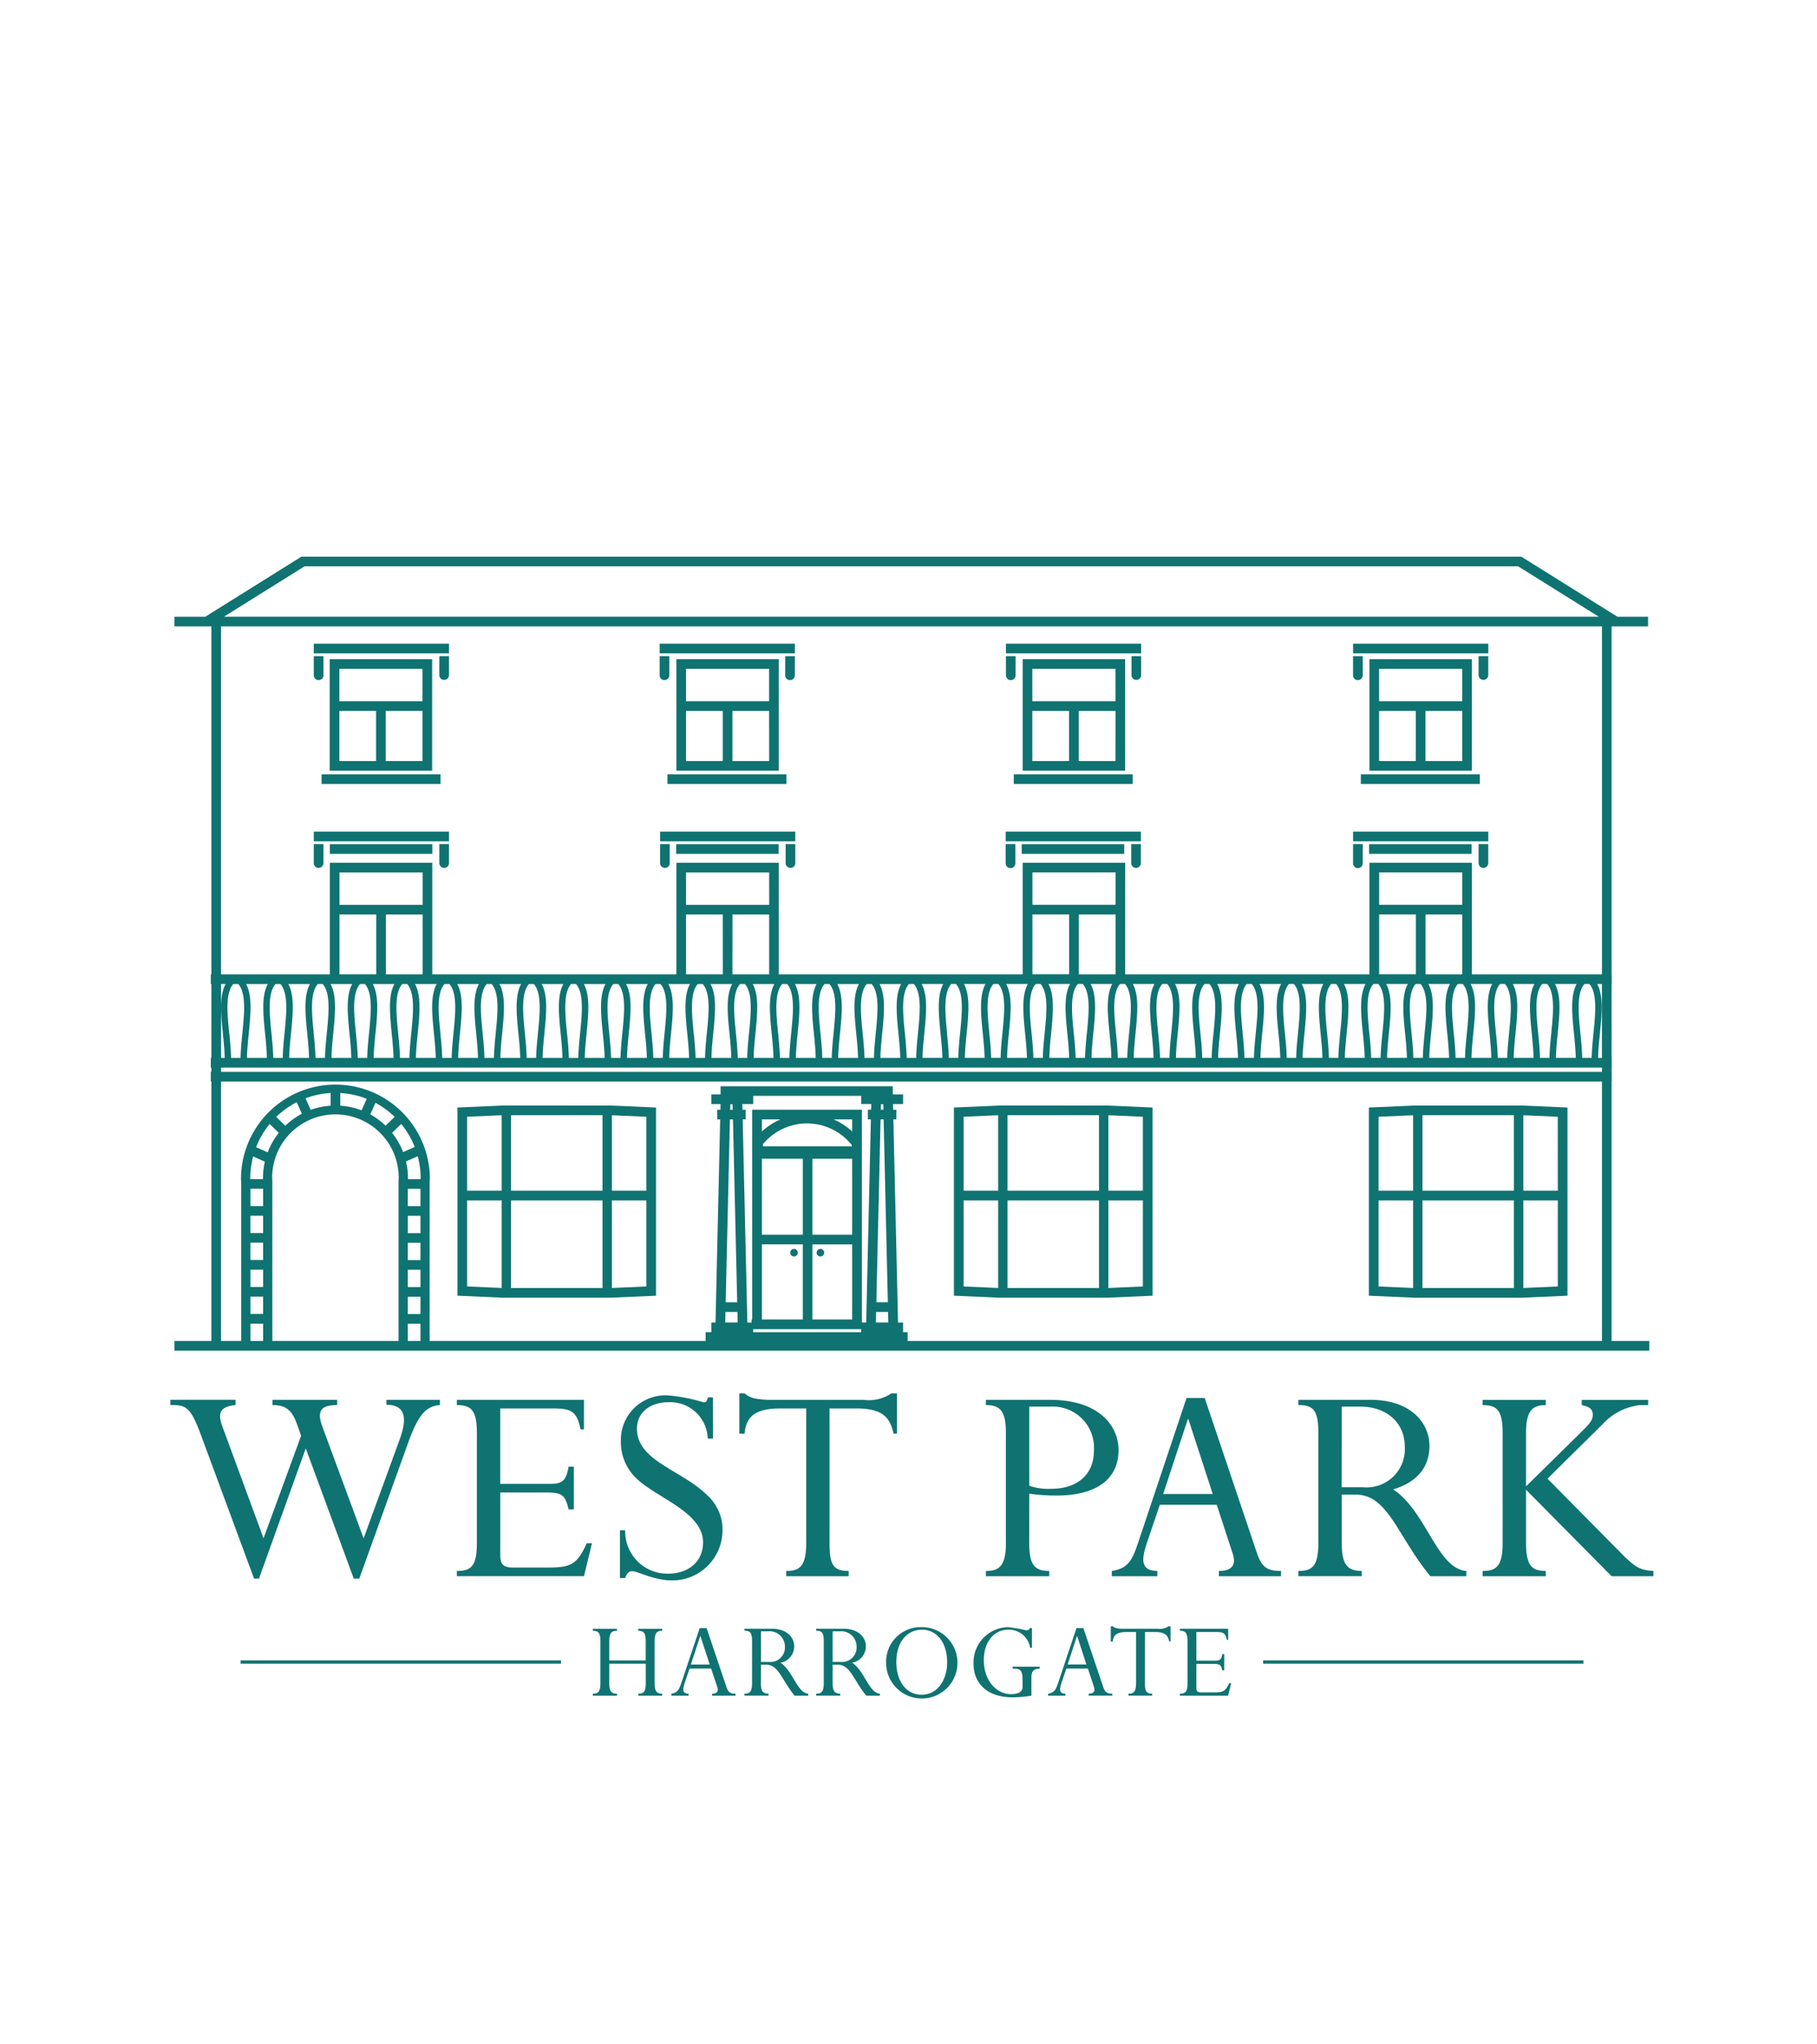 <svg xmlns="http://www.w3.org/2000/svg" width="160" height="180" viewBox="0 0 160 180"><g id="Group_1273" data-name="Group 1273" transform="translate(1656 996)"><rect id="Rectangle_111" data-name="Rectangle 111" width="160" height="180" transform="translate(-1656 -996)" fill="#fff"></rect><g id="Group_1241" data-name="Group 1241" transform="translate(-117.407 -726.912)"><path id="Path_21323" data-name="Path 21323" d="M89.243,553.98v-.772h-.4v-.851H88.4l-.412-17.884h.263v-.852h-.282l-.012-.5h.887v-.851h-.906v-.716H72.772v.716h-.816v.851h.813l-.012.5h-.281v.852h.261l-.411,17.884h-.37v.851h-.5v.772h-24.3v-14c0-.117.017-.23.017-.347a8.317,8.317,0,0,0-16.633,0c0,.117.013.23.018.347v14H28.785V531.134h121.6V553.98Zm-9.231-1.89h-3.6v-6.617h3.6Zm0-7.468h-3.6v-6.688h3.6Zm-3.6-9.088v-1.061h1.629a5.887,5.887,0,0,0-1.629,1.061m7.916,1.189v.12H76.5v-.189a5.039,5.039,0,0,1,7.821.07m.037-1.189a5.852,5.852,0,0,0-1.627-1.061h1.627Zm-3.5,2.4h3.5v6.688h-3.5Zm3.5,14.156h-3.5v-6.617h3.5Zm-8.716.851h9.508v.267H75.645ZM86.88,533.62l.01-.478H87.1l.012.478Zm-.391,16.951.372-16.1h.268l.372,16.1Zm1.052,1.782H86.446l.022-.931h1.051ZM74.718,534.473h.261v-.852H74.7l-.012-.5h.959V532.4h9.507v.716h.885l-.012.5h-.281v.852h.261l-.412,17.884h-.381V533.62H75.557V552.09H75.5v.267H75.13Zm-.443,17.881H73.181l.022-.931h1.051Zm-.412-17.881.372,16.1H73.223l.37-16.1Zm-.032-1.33.011.478h-.227l.011-.478Zm-27.475,6.591H45.239l.007-.105a6.292,6.292,0,0,0-.176-1.458l1.034-.458a7.437,7.437,0,0,1,.257,1.916c0,.036,0,.071-.005.105m-.012,2.375H45.227v-1.524h1.116Zm0,2.375H45.227v-1.524h1.116Zm0,2.373H45.227v-1.523h1.116Zm0,2.376H45.227v-1.524h1.116Zm0,2.373H45.227v-1.524h1.116Zm0,2.375H45.227v-1.523h1.116Zm-2.5-18.329.808-.78a7.573,7.573,0,0,1,1.185,2.025l-1.021.456a6.431,6.431,0,0,0-.972-1.7m-1.918-1.62.456-1.021a7.552,7.552,0,0,1,1.69,1.237l-.8.775a6.477,6.477,0,0,0-1.342-.992m-2.645-.767v-1.116a7.5,7.5,0,0,1,2.327.508l-.454,1.02a6.346,6.346,0,0,0-1.873-.412m-3.06-.65a7.4,7.4,0,0,1,2.209-.466v1.116a6.326,6.326,0,0,0-1.755.369Zm8.191,7.274V553.98H33.3V539.847l-.016-.247a5.572,5.572,0,0,1,11.144.005Zm-10.775-5.637a7.59,7.59,0,0,1,1.807-1.295l.453,1.019a6.381,6.381,0,0,0-1.457,1.051Zm-.747,3.122-1.021-.454a7.491,7.491,0,0,1,1.19-2.044l.806.78a6.358,6.358,0,0,0-.976,1.718m-.419,2.251.007.109H31.361c0-.034,0-.07,0-.105a7.451,7.451,0,0,1,.251-1.894l1.032.46a6.278,6.278,0,0,0-.168,1.43M32.49,551.6H31.375v-1.524H32.49Zm0-2.373H31.375v-1.524H32.49Zm0-2.376H31.373v-1.523h1.115Zm-1.114-6.272h1.114v1.524H31.375Zm1.114,3.9H31.373v-1.524h1.115Zm-1.114,9.5v-1.523H32.49v1.523Zm-2.59-24.07h121.6v.373H28.785Zm0-7.359h.4c-.567,1.039-.407,2.669-.236,4.382.071.713.143,1.446.158,2.125h-.317Zm0-31.488h121.6V521.7H138.931v-9.819h-9.023V521.7H108.4v-9.819H99.377V521.7H77.9v-9.819H68.878V521.7H47.385v-9.819H38.363V521.7H28.785Zm7.356-5.289H143l7.1,4.438H29.041Zm112.341,41.1c-.171-1.731-.347-3.519.361-4.325h.431c.711.806.535,2.594.363,4.325-.072.729-.146,1.478-.16,2.182h-.834c-.014-.7-.087-1.453-.16-2.182m-2.155,2.182c.014-.679.085-1.412.156-2.125.169-1.713.332-3.343-.235-4.382h1.906c-.567,1.039-.406,2.669-.235,4.382.071.713.142,1.446.156,2.125Zm-1.562-2.182c-.172-1.731-.348-3.519.361-4.325h.431c.709.806.533,2.594.363,4.325-.074.729-.147,1.478-.16,2.182h-.835c-.013-.7-.087-1.453-.159-2.182m-2.155,2.182c.013-.679.085-1.412.156-2.125.169-1.713.331-3.343-.236-4.382h1.906c-.567,1.039-.406,2.669-.235,4.382.071.713.143,1.446.156,2.125Zm-1.563-2.182c-.172-1.731-.347-3.519.361-4.325h.431c.709.806.533,2.594.362,4.325-.072.729-.147,1.478-.16,2.182h-.834c-.014-.7-.087-1.453-.16-2.182m-2.155,2.182c.013-.679.085-1.412.155-2.125.171-1.713.332-3.343-.234-4.382h1.906c-.567,1.039-.406,2.669-.236,4.382.071.713.143,1.446.156,2.125Zm-1.563-2.182c-.171-1.731-.347-3.519.361-4.325h.431c.711.806.535,2.594.363,4.325-.072.729-.147,1.478-.16,2.182h-.834c-.014-.7-.087-1.453-.16-2.182m-2.155,2.182c.014-.679.085-1.412.156-2.125.169-1.713.331-3.343-.235-4.382H137c-.567,1.039-.406,2.669-.236,4.382.071.713.143,1.446.156,2.125Zm-1.562-2.182c-.172-1.731-.348-3.519.361-4.325h.43c.709.806.533,2.594.363,4.325-.072.729-.146,1.478-.16,2.182h-.834c-.014-.7-.087-1.453-.159-2.182m-2.157,2.182c.014-.679.087-1.412.156-2.125.171-1.713.332-3.343-.235-4.382h1.906c-.567,1.039-.406,2.669-.235,4.382.071.713.142,1.446.156,2.125Zm-1.562-2.182c-.172-1.731-.348-3.519.361-4.325h.431c.709.806.533,2.594.363,4.325-.074.729-.147,1.478-.16,2.182h-.834c-.014-.7-.088-1.453-.16-2.182m4.1-5.178h-3.235v-5.269h3.235Zm4.086-6.119h-7.321v-2.85h7.321Zm-3.235.852h3.235V521.7h-3.235Zm-7.107,12.626c.013-.679.085-1.412.155-2.125.171-1.713.332-3.343-.235-4.382h1.906c-.567,1.039-.406,2.669-.235,4.382.071.713.143,1.446.156,2.125Zm-1.563-2.182c-.172-1.731-.347-3.519.361-4.325h.431c.709.806.533,2.594.363,4.325-.074.729-.147,1.478-.16,2.182h-.834c-.014-.7-.088-1.453-.16-2.182m-2.155,2.182c.013-.679.085-1.412.156-2.125.169-1.713.331-3.343-.235-4.382h1.9c-.566,1.039-.4,2.669-.235,4.382.071.713.143,1.446.156,2.125Zm-1.563-2.182c-.171-1.731-.347-3.519.361-4.325h.431c.709.806.533,2.594.363,4.325-.072.729-.147,1.478-.16,2.182h-.834c-.014-.7-.087-1.453-.16-2.182m-2.155,2.182c.013-.679.085-1.412.156-2.125.169-1.713.331-3.343-.235-4.382h1.906c-.567,1.039-.406,2.669-.236,4.382.072.713.143,1.446.158,2.125Zm-1.563-2.182c-.171-1.731-.347-3.519.361-4.325h.431c.711.806.535,2.594.362,4.325-.072.729-.146,1.478-.16,2.182H118.9c-.014-.7-.087-1.453-.16-2.182m-2.155,2.182c.014-.679.085-1.412.156-2.125.169-1.713.332-3.343-.235-4.382h1.906c-.567,1.039-.406,2.669-.235,4.382.071.713.142,1.446.156,2.125Zm-1.562-2.182c-.172-1.731-.347-3.519.361-4.325h.431c.709.806.533,2.594.363,4.325-.074.729-.147,1.478-.16,2.182h-.834c-.014-.7-.088-1.453-.16-2.182m-2.155,2.182c.013-.679.085-1.412.156-2.125.169-1.713.331-3.343-.236-4.382h1.906c-.566,1.039-.406,2.669-.235,4.382.071.713.143,1.446.156,2.125Zm-1.563-2.182c-.172-1.731-.347-3.519.361-4.325h.431c.709.806.533,2.594.363,4.325-.072.729-.147,1.478-.16,2.182h-.834c-.014-.7-.087-1.453-.16-2.182m-2.155,2.182c.013-.679.085-1.412.156-2.125.169-1.713.331-3.343-.235-4.382h1.906c-.567,1.039-.406,2.669-.236,4.382.072.713.143,1.446.156,2.125Zm-1.563-2.182c-.171-1.731-.347-3.519.361-4.325h.431c.711.806.535,2.594.363,4.325-.072.729-.146,1.478-.16,2.182h-.834c-.014-.7-.087-1.453-.16-2.182m-2.155,2.182c.014-.679.085-1.412.156-2.125.169-1.713.331-3.343-.235-4.382h1.906c-.567,1.039-.406,2.669-.236,4.382.071.713.143,1.446.158,2.125Zm-1.562-2.182c-.172-1.731-.347-3.519.361-4.325h.431c.709.806.533,2.594.363,4.325-.074.729-.147,1.478-.16,2.182h-.834c-.016-.7-.088-1.453-.16-2.182m-2.155,2.182c.013-.679.085-1.412.156-2.125.169-1.713.331-3.343-.236-4.382h1.906c-.566,1.039-.406,2.669-.235,4.382.071.713.143,1.446.156,2.125Zm-1.563-2.182c-.172-1.731-.347-3.519.361-4.325h.431c.709.806.533,2.594.362,4.325-.072.729-.147,1.478-.16,2.182h-.834c-.014-.7-.087-1.453-.16-2.182m3.312-5.178h-3.235v-5.269h3.235Zm4.087-6.119h-7.321v-2.85h7.321Zm-3.235.852h3.235V521.7h-3.235Zm-6.32,12.626c.013-.679.085-1.412.155-2.125.171-1.713.332-3.343-.235-4.382h1.907c-.567,1.039-.407,2.669-.236,4.382.071.713.143,1.446.156,2.125Zm-1.563-2.182c-.172-1.731-.347-3.519.361-4.325h.431c.709.806.535,2.594.363,4.325-.074.729-.147,1.478-.16,2.182h-.834c-.014-.7-.087-1.453-.16-2.182m-2.155,2.182c.013-.679.085-1.412.156-2.125.169-1.713.331-3.343-.235-4.382H96.1c-.567,1.039-.406,2.669-.236,4.382.071.713.143,1.446.156,2.125Zm-1.563-2.182c-.171-1.731-.345-3.519.363-4.325H93.5c.711.806.535,2.594.363,4.325-.072.729-.146,1.478-.159,2.182h-.834c-.016-.7-.088-1.453-.162-2.182m-2.155,2.182c.014-.679.087-1.412.156-2.125.171-1.713.331-3.343-.235-4.382h1.906c-.566,1.039-.406,2.669-.236,4.382.072.713.143,1.446.158,2.125ZM89,526.876c-.172-1.731-.348-3.519.361-4.325h.431c.709.806.533,2.594.363,4.325-.074.729-.147,1.478-.16,2.182h-.834c-.014-.7-.088-1.453-.16-2.182m-2.155,2.182c.013-.679.084-1.412.155-2.125.171-1.713.332-3.343-.235-4.382h1.906c-.567,1.039-.406,2.669-.235,4.382.071.713.143,1.446.156,2.125Zm-1.563-2.182c-.172-1.731-.347-3.519.361-4.325h.431c.709.806.533,2.594.363,4.325-.074.729-.147,1.478-.16,2.182h-.834c-.014-.7-.088-1.453-.16-2.182m-2.155,2.182c.013-.679.085-1.412.156-2.125.169-1.713.331-3.343-.236-4.382h1.906c-.566,1.039-.406,2.669-.235,4.382.071.713.143,1.446.156,2.125Zm-1.563-2.182c-.172-1.731-.347-3.519.361-4.325h.431c.711.806.535,2.594.363,4.325-.072.729-.146,1.478-.16,2.182h-.834c-.014-.7-.087-1.453-.16-2.182M79.4,529.057c.014-.679.085-1.412.156-2.125.169-1.713.331-3.343-.235-4.382h1.906c-.567,1.039-.406,2.669-.236,4.382.072.713.143,1.446.158,2.125Zm-1.562-2.182c-.172-1.731-.348-3.519.361-4.325h.431c.709.806.533,2.594.361,4.325-.072.729-.146,1.478-.159,2.182H78c-.016-.7-.088-1.453-.16-2.182m-2.157,2.182c.014-.679.085-1.412.156-2.125.169-1.713.331-3.343-.235-4.382h1.906c-.567,1.039-.406,2.669-.236,4.382.072.713.144,1.446.158,2.125Zm-1.562-2.182c-.172-1.731-.347-3.519.361-4.325h.431c.709.806.533,2.594.363,4.325-.074.729-.147,1.478-.16,2.182h-.834c-.014-.7-.088-1.453-.16-2.182m-2.155,2.182c.013-.679.085-1.412.156-2.125.169-1.713.331-3.343-.236-4.382h1.906c-.566,1.039-.406,2.669-.235,4.382.071.713.143,1.446.156,2.125Zm-1.563-2.182c-.172-1.731-.347-3.519.361-4.325H71.2c.711.806.535,2.594.363,4.325-.072.729-.146,1.478-.16,2.182h-.834c-.014-.7-.087-1.453-.16-2.182m2.559-5.178H69.729v-5.269h3.235Zm4.086-6.119H69.729v-2.85H77.05Zm-3.235.852H77.05V521.7H73.815ZM68.25,529.057c.014-.679.085-1.412.156-2.125.169-1.713.331-3.343-.236-4.382h1.907c-.567,1.039-.407,2.669-.236,4.382.072.713.143,1.446.158,2.125Zm-1.562-2.182c-.173-1.731-.348-3.519.361-4.325h.431c.709.806.533,2.594.361,4.325-.072.729-.146,1.478-.159,2.182h-.835c-.014-.7-.087-1.453-.159-2.182m-2.157,2.182c.014-.679.085-1.412.156-2.125.169-1.713.331-3.343-.235-4.382h1.906c-.567,1.039-.406,2.669-.236,4.382.072.713.143,1.446.158,2.125Zm-1.562-2.182c-.172-1.731-.347-3.519.361-4.325h.429c.711.806.535,2.594.363,4.325-.072.729-.146,1.478-.159,2.182h-.834c-.016-.7-.088-1.453-.16-2.182m-2.157,2.182c.014-.679.087-1.412.156-2.125.171-1.713.331-3.343-.235-4.382h1.906c-.566,1.039-.406,2.669-.236,4.382.072.713.144,1.446.158,2.125Zm-1.562-2.182c-.172-1.731-.347-3.519.361-4.325h.431c.709.806.533,2.594.363,4.325-.074.729-.147,1.478-.16,2.182h-.834c-.014-.7-.087-1.453-.16-2.182M57.1,529.057c.013-.679.085-1.412.156-2.125.169-1.713.331-3.343-.236-4.382h1.907c-.567,1.039-.407,2.669-.236,4.382.071.713.143,1.446.156,2.125Zm-1.562-2.182c-.173-1.731-.348-3.519.361-4.325h.429c.709.806.533,2.594.363,4.325-.072.729-.146,1.478-.16,2.182h-.834c-.014-.7-.087-1.453-.159-2.182m-2.157,2.182c.013-.679.085-1.412.156-2.125.169-1.713.331-3.343-.236-4.382h1.907c-.567,1.039-.406,2.669-.236,4.382.072.713.143,1.446.158,2.125Zm-1.563-2.182c-.172-1.731-.347-3.519.361-4.325h.431c.711.806.535,2.594.363,4.325-.072.729-.146,1.478-.159,2.182h-.835c-.014-.7-.087-1.453-.16-2.182m-2.155,2.182c.014-.679.087-1.412.156-2.125.171-1.713.331-3.343-.235-4.382h1.906c-.566,1.039-.406,2.669-.236,4.382.072.713.143,1.446.158,2.125ZM48.1,526.876c-.172-1.731-.348-3.519.361-4.325h.431c.709.806.533,2.594.361,4.325-.072.729-.146,1.478-.159,2.182h-.834c-.016-.7-.088-1.453-.16-2.182m-2.157,2.182c.014-.679.087-1.412.158-2.125.169-1.713.33-3.343-.236-4.382h1.906c-.567,1.039-.406,2.669-.236,4.382.072.713.144,1.446.158,2.125Zm-1.562-2.182c-.172-1.731-.347-3.519.361-4.325h.431c.709.806.533,2.594.362,4.325-.072.729-.147,1.478-.16,2.182H44.54c-.014-.7-.087-1.453-.16-2.182m-2.157,2.182c.014-.679.087-1.412.158-2.125.169-1.713.331-3.343-.236-4.382h1.907c-.567,1.039-.406,2.669-.236,4.382.071.713.143,1.446.158,2.125Zm-1.562-2.182c-.172-1.731-.347-3.519.361-4.325h.431c.709.806.535,2.594.363,4.325-.072.729-.146,1.478-.16,2.182h-.834c-.014-.7-.087-1.453-.16-2.182m1.788-5.178H39.214v-5.269h3.235Zm4.086-6.119H39.214v-2.85h7.321Zm-3.235.852h3.235V521.7H43.3Zm-4.794,12.626c.014-.679.085-1.412.156-2.125.169-1.713.331-3.343-.236-4.382h1.907c-.567,1.039-.406,2.669-.236,4.382.072.713.143,1.446.158,2.125Zm-1.562-2.182c-.173-1.731-.348-3.519.361-4.325h.431c.709.806.533,2.594.361,4.325-.072.729-.146,1.478-.159,2.182H37.1c-.014-.7-.087-1.453-.159-2.182m-2.157,2.182c.014-.679.087-1.412.158-2.125.169-1.713.33-3.343-.236-4.382h1.906c-.567,1.039-.406,2.669-.236,4.382.072.713.143,1.446.158,2.125Zm-1.562-2.182c-.172-1.731-.347-3.519.361-4.325h.431c.709.806.533,2.594.361,4.325-.071.729-.146,1.478-.159,2.182h-.834c-.014-.7-.087-1.453-.16-2.182m-2.157,2.182c.014-.679.087-1.412.158-2.125.169-1.713.331-3.343-.236-4.382H32.9c-.567,1.039-.406,2.669-.236,4.382.071.713.143,1.446.156,2.125Zm-1.562-2.182c-.172-1.731-.347-3.519.361-4.325H30.3c.709.806.535,2.594.363,4.325-.072.729-.146,1.478-.16,2.182h-.834c-.014-.7-.087-1.453-.16-2.182m120.874,2.182h-.338c.013-.679.085-1.412.156-2.125.169-1.713.331-3.343-.235-4.382h.416Zm.851,24.922V531.134h.009v-.851h-.009v-.373h.009v-.852h-.009v-6.507h.009V521.7h-.009V491.063h3.21v-.851h-2.7l-8.481-5.3-.005.011H35.884l-.007-.011-.016.011h-.008v.005L27.4,490.212H24.684v.851h3.249V521.7h-.049v.852h.049v6.507h-.049v.852h.049v.373h-.049v.851h.049V553.98H24.684v.851h129.87v-.851Z" transform="translate(-1547.913 -705)" fill="#0f7372"></path><path id="Path_21324" data-name="Path 21324" d="M105.649,496.345h3.235v4.417h-3.235Zm0-3.7h7.321v2.85h-7.321Zm7.321,8.118h-3.235v-4.417h3.235Zm-3.235.851h4.086v-9.822H104.8v9.822h4.937Z" transform="translate(-1522.804 -702.843)" fill="#0f7372"></path><path id="Path_21325" data-name="Path 21325" d="M82.4,496.345h3.235v4.417H82.4Zm0-3.7h7.321v2.85H82.4Zm7.321,8.118H86.49v-4.417h3.235Zm-3.235.851h4.086v-9.822H81.553v9.822H86.49Z" transform="translate(-1530.089 -702.843)" fill="#0f7372"></path><path id="Path_21326" data-name="Path 21326" d="M59.183,496.345h3.235v4.417H59.183Zm0-3.7H66.5v2.85H59.183Zm7.321,8.118H63.269v-4.417H66.5Zm-3.235.851h4.086v-9.822H58.332v9.822h4.937Z" transform="translate(-1537.367 -702.843)" fill="#0f7372"></path><path id="Path_21327" data-name="Path 21327" d="M35.94,496.345h3.235v4.417H35.94Zm0-3.7h7.321v2.85H35.94Zm7.321,8.118H40.026v-4.417h3.235Zm-3.235.851h4.086v-9.822H35.089v9.822h4.937Z" transform="translate(-1544.652 -702.843)" fill="#0f7372"></path><path id="Path_21328" data-name="Path 21328" d="M57.253,530.071h3.038v7.576l-3.038.133Zm0-7.5,3.038.133v6.515H57.253Zm-.824,6.647H48.375v-6.654h8.054Zm0,8.566H48.375v-7.715h8.054Zm-8.88-8.566H44.506v-6.515l3.043-.133Zm0,8.56-3.043-.133v-7.576h3.043Zm.127-16.064-4.022.176v16.571l4.022.175H57.12l4.023-.175V521.891l-4.023-.176Z" transform="translate(-1541.967 -693.465)" fill="#0f7372"></path><path id="Path_21329" data-name="Path 21329" d="M90.54,530.071h3.038v7.576l-3.038.133Zm0-7.5,3.038.133v6.515H90.54Zm-.824,6.647H81.662v-6.654h8.054Zm0,8.566H81.662v-7.715h8.054Zm-8.88-8.566H77.793v-6.515l3.043-.133Zm0,8.56-3.043-.133v-7.576h3.043Zm.127-16.064-4.022.176v16.571l4.022.175h9.445l4.022-.175V521.891l-4.022-.176Z" transform="translate(-1531.534 -693.465)" fill="#0f7372"></path><path id="Path_21330" data-name="Path 21330" d="M121.4,528.392v.827H118.36v-6.647l3.037.133Zm0,9.254-3.037.133v-7.708H121.4Zm-3.863-8.427H109.48v-6.654h8.054Zm0,8.566H109.48v-7.715h8.054Zm-8.88-8.566h-3.042v-6.515l3.042-.133Zm0,8.56-3.042-.133v-7.576h3.042Zm9.572-16.064h-9.445l-4.022.176v16.571l4.022.175h9.445l4.022-.175V521.891Z" transform="translate(-1522.816 -693.465)" fill="#0f7372"></path><path id="Path_21331" data-name="Path 21331" d="M68.068,531.991a.332.332,0,1,0-.331-.331.331.331,0,0,0,.331.331" transform="translate(-1534.419 -690.452)" fill="#0f7372"></path><path id="Path_21332" data-name="Path 21332" d="M66.3,531.991a.332.332,0,1,0-.331-.331.331.331,0,0,0,.331.331" transform="translate(-1534.974 -690.452)" fill="#0f7372"></path><rect id="Rectangle_668" data-name="Rectangle 668" width="9.025" height="0.851" transform="translate(-1509.55 -194.76)" fill="#0f7372"></rect><rect id="Rectangle_669" data-name="Rectangle 669" width="11.907" height="0.851" transform="translate(-1510.963 -195.863)" fill="#0f7372"></rect><path id="Path_21333" data-name="Path 21333" d="M34.022,505.336v.544a.426.426,0,0,0,.851,0v-1.689h-.851Z" transform="translate(-1544.986 -698.957)" fill="#0f7372"></path><path id="Path_21334" data-name="Path 21334" d="M42.44,505.336v.544a.426.426,0,0,0,.851,0v-1.689H42.44Z" transform="translate(-1542.348 -698.957)" fill="#0f7372"></path><rect id="Rectangle_670" data-name="Rectangle 670" width="9.025" height="0.851" transform="translate(-1479.053 -194.76)" fill="#0f7372"></rect><rect id="Rectangle_671" data-name="Rectangle 671" width="11.907" height="0.851" transform="translate(-1480.467 -195.863)" fill="#0f7372"></rect><path id="Path_21335" data-name="Path 21335" d="M57.241,505.336v.544a.426.426,0,0,0,.851,0v-1.689h-.851Z" transform="translate(-1537.709 -698.957)" fill="#0f7372"></path><path id="Path_21336" data-name="Path 21336" d="M65.659,505.336v.544a.426.426,0,0,0,.851,0v-1.689h-.851Z" transform="translate(-1535.071 -698.957)" fill="#0f7372"></path><rect id="Rectangle_672" data-name="Rectangle 672" width="9.025" height="0.851" transform="translate(-1448.624 -194.76)" fill="#0f7372"></rect><rect id="Rectangle_673" data-name="Rectangle 673" width="11.907" height="0.851" transform="translate(-1450.037 -195.863)" fill="#0f7372"></rect><path id="Path_21337" data-name="Path 21337" d="M80.836,506.306a.425.425,0,0,0,.426-.426v-1.689H80.41v1.689a.425.425,0,0,0,.426.426" transform="translate(-1530.447 -698.957)" fill="#0f7372"></path><path id="Path_21338" data-name="Path 21338" d="M88.827,505.336v.544a.426.426,0,0,0,.851,0v-1.689h-.851Z" transform="translate(-1527.809 -698.957)" fill="#0f7372"></path><rect id="Rectangle_674" data-name="Rectangle 674" width="9.025" height="0.851" transform="translate(-1418.035 -194.76)" fill="#0f7372"></rect><rect id="Rectangle_675" data-name="Rectangle 675" width="11.907" height="0.851" transform="translate(-1419.446 -195.863)" fill="#0f7372"></rect><path id="Path_21339" data-name="Path 21339" d="M104.126,506.306a.425.425,0,0,0,.426-.426v-1.689H103.7v1.689a.425.425,0,0,0,.426.426" transform="translate(-1523.148 -698.957)" fill="#0f7372"></path><path id="Path_21340" data-name="Path 21340" d="M112.117,505.336v.544a.426.426,0,0,0,.851,0v-1.689h-.851Z" transform="translate(-1520.51 -698.957)" fill="#0f7372"></path><rect id="Rectangle_676" data-name="Rectangle 676" width="10.475" height="0.851" transform="translate(-1418.76 -200.911)" fill="#0f7372"></rect><rect id="Rectangle_677" data-name="Rectangle 677" width="11.907" height="0.852" transform="translate(-1419.446 -212.415)" fill="#0f7372"></rect><path id="Path_21341" data-name="Path 21341" d="M104.126,493.7a.425.425,0,0,0,.426-.426V491.59H103.7v1.689a.425.425,0,0,0,.426.426" transform="translate(-1523.148 -702.907)" fill="#0f7372"></path><path id="Path_21342" data-name="Path 21342" d="M112.117,492.734v.544a.426.426,0,0,0,.851,0v-1.689h-.851Z" transform="translate(-1520.51 -702.907)" fill="#0f7372"></path><rect id="Rectangle_678" data-name="Rectangle 678" width="10.475" height="0.851" transform="translate(-1449.323 -200.911)" fill="#0f7372"></rect><rect id="Rectangle_679" data-name="Rectangle 679" width="11.907" height="0.852" transform="translate(-1450.012 -212.415)" fill="#0f7372"></rect><path id="Path_21343" data-name="Path 21343" d="M80.855,493.7a.425.425,0,0,0,.426-.426V491.59h-.851v1.689a.425.425,0,0,0,.426.426" transform="translate(-1530.441 -702.907)" fill="#0f7372"></path><path id="Path_21344" data-name="Path 21344" d="M88.846,492.734v.544a.426.426,0,0,0,.851,0v-1.689h-.851Z" transform="translate(-1527.803 -702.907)" fill="#0f7372"></path><rect id="Rectangle_680" data-name="Rectangle 680" width="10.475" height="0.851" transform="translate(-1479.819 -200.911)" fill="#0f7372"></rect><rect id="Rectangle_681" data-name="Rectangle 681" width="11.907" height="0.852" transform="translate(-1480.506 -212.415)" fill="#0f7372"></rect><path id="Path_21345" data-name="Path 21345" d="M57.637,493.7a.425.425,0,0,0,.426-.426V491.59h-.851v1.689a.425.425,0,0,0,.426.426" transform="translate(-1537.719 -702.907)" fill="#0f7372"></path><path id="Path_21346" data-name="Path 21346" d="M66.055,493.7a.425.425,0,0,0,.426-.426V491.59h-.851v1.689a.425.425,0,0,0,.426.426" transform="translate(-1535.08 -702.907)" fill="#0f7372"></path><rect id="Rectangle_682" data-name="Rectangle 682" width="10.475" height="0.851" transform="translate(-1510.275 -200.911)" fill="#0f7372"></rect><rect id="Rectangle_683" data-name="Rectangle 683" width="11.907" height="0.852" transform="translate(-1510.963 -212.415)" fill="#0f7372"></rect><path id="Path_21347" data-name="Path 21347" d="M34.449,493.7a.425.425,0,0,0,.426-.426V491.59h-.851v1.689a.425.425,0,0,0,.426.426" transform="translate(-1544.986 -702.907)" fill="#0f7372"></path><path id="Path_21348" data-name="Path 21348" d="M42.44,492.734v.544a.426.426,0,0,0,.851,0v-1.689H42.44Z" transform="translate(-1542.348 -702.907)" fill="#0f7372"></path><path id="Path_21349" data-name="Path 21349" d="M141.725,554.183c0,2.059-.569,2.465-1.761,2.465v.461h5.556v-.461c-1.193,0-1.735-.433-1.735-2.465v-4.689l7.534,7.615H155v-.461c-1.166-.081-1.572-.271-2.9-1.626l-6.423-6.5,4.824-4.77a5.3,5.3,0,0,1,3.28-1.706h.759v-.461H148.69v.461c.7.135.976.38.976.867,0,.433-.3.785-.813,1.3l-5.069,4.987v-4.689c0-1.924.515-2.465,1.735-2.465v-.461h-5.556v.461c1.273,0,1.761.46,1.761,2.465Zm-14.173-12.006h1.626c2.385,0,3.93,1.463,3.93,3.523a3.37,3.37,0,0,1-3.659,3.578h-1.9Zm0,7.75H128.8c2.845,0,3.658,3.658,6.559,7.182h3.171v-.461c-2.576-.19-3.551-5.312-6.45-7.182,2.276-.678,3.2-2.115,3.2-3.821,0-2.061-1.68-4.065-5.176-4.065h-6.367v.461c1.246,0,1.761.38,1.761,2.411v9.73c0,2.086-.57,2.465-1.761,2.465v.461h5.582v-.461c-1.274,0-1.761-.569-1.761-2.465Zm-11.355-.055h-4.365l2.17-6.584h.053Zm1.761,5.259c.352,1.056-.163,1.517-1.22,1.517v.461h5.474v-.461c-1.382,0-1.761-.433-2.222-1.87l-4.5-13.36h-1.6l-4.28,12.791c-.487,1.436-.841,2.222-2.3,2.439v.461h4.011v-.461c-1.626-.028-1.355-1.193-.841-2.711l1.056-3.115h5.015Zm-17.915-12.954h1.924a3.623,3.623,0,0,1,3.767,3.875c0,2.115-1.463,3.361-3.767,3.361a4.964,4.964,0,0,1-1.924-.271Zm0,7.669a17.969,17.969,0,0,0,2.385.162c3.523,0,5.474-1.436,5.474-4.01,0-2.141-1.735-4.417-6.017-4.417H96.222v.461c1.3,0,1.761.567,1.761,2.465v9.729c0,2.059-.678,2.413-1.761,2.413v.461H101.8v-.461c-1.3,0-1.761-.542-1.761-2.465Zm-17.588-7.508h2.359c2.465,0,2.98.922,3.28,2.222h.3v-3.549H87.9a3.56,3.56,0,0,1-2.467.569h-8.13a6.846,6.846,0,0,1-1.489-.135,2.049,2.049,0,0,1-.841-.433h-.461v3.549h.461c.135-1.626,1.084-2.222,3.171-2.222H80.4v11.844c0,2.14-.651,2.465-1.763,2.465v.461h5.5v-.461c-1.329,0-1.681-.515-1.681-2.385Zm-10.27-.976h-.435c-.108.381-.162.435-.406.435a14.7,14.7,0,0,0-3.035-.6,3.916,3.916,0,0,0-4.228,4.011,4.38,4.38,0,0,0,1.328,3.252c1.735,1.734,5.908,2.98,5.908,5.663,0,1.68-1.246,2.765-3.117,2.765a3.72,3.72,0,0,1-3.739-3.821H64v4.2h.461c.135-.406.326-.6.6-.6.515,0,1.9.813,3.55.813a4.418,4.418,0,0,0,4.417-4.417,4.047,4.047,0,0,0-1.355-3.09c-2.222-2.221-6.178-2.982-6.178-5.853,0-1.437,1.165-2.331,2.792-2.331a3.307,3.307,0,0,1,3.441,3.2h.461Zm-12.249,6.1h-.461c-.217,1.328-.624,1.518-1.681,1.518H53.459v-6.641h4.471c1.709,0,2.25.135,2.6,1.843h.3v-2.6H49.637v.461c1.329,0,1.763.541,1.763,2.465v9.7c0,2.059-.542,2.439-1.763,2.439v.461H60.83l.705-2.9h-.461c-.922,2.033-1.491,2.141-3.767,2.141H54.6c-.868,0-1.139-.3-1.139-1.056v-5.557h3.848c1.6,0,1.843.163,2.168,1.491h.461ZM45.41,545.185c.841-2.276,1.517-3.063,2.737-3.143v-.461H43.432v.433c1.707,0,1.843,1.219,1.165,3.063l-3.171,8.7-3.632-9.836c-.515-1.409-.109-1.9,1.3-1.9v-.461H33.4v.461c1.111,0,1.707.38,2.168,1.706l.352,1-3.306,9.023-3.632-9.864c-.461-1.246-.109-1.734,1.165-1.869v-.461H24.407v.461c1.3,0,1.735.08,2.629,2.465l4.743,12.819h.433l4.119-11.464,4.228,11.464h.487Z" transform="translate(-1548 -687.417)" fill="#0f7372"></path><path id="Path_21350" data-name="Path 21350" d="M108.335,559.073h-.173c-.081.5-.236.575-.637.575h-1.646v-2.519h1.7c.648,0,.852.053.986.7h.113v-.985H104.43v.173c.5,0,.669.206.669.936v3.68c0,.781-.206.925-.669.925v.175h4.245l.267-1.1h-.175c-.349.771-.565.812-1.428.812h-1.03c-.328,0-.431-.113-.431-.4v-2.108h1.461c.607,0,.7.061.822.565h.173Zm-6.978-1.944h.894c.935,0,1.131.349,1.244.843h.112v-1.346h-.184a1.343,1.343,0,0,1-.935.217H99.4a2.617,2.617,0,0,1-.565-.051.768.768,0,0,1-.319-.166h-.173v1.346h.173c.051-.617.412-.843,1.2-.843h.854v4.493c0,.812-.247.935-.669.935v.175h2.087v-.175c-.5,0-.637-.2-.637-.9Zm-5.162,2.859H94.54l.822-2.5h.02Zm.669,1.994c.133.4-.062.575-.464.575v.175h2.077v-.175c-.524,0-.669-.164-.842-.709l-1.707-5.067h-.605L93.7,561.633c-.185.544-.319.842-.873.925v.175h1.52v-.175c-.616-.011-.514-.452-.318-1.027l.4-1.183h1.9Zm-5.511-.834c0-.514.154-.791.73-.791v-.173H89.7v.173h.226c.483,0,.648.256.648.976v.638c0,.525-.566.628-.986.628-1.4,0-2.427-1.277-2.427-3,0-1.614.915-2.673,2.129-2.673a1.892,1.892,0,0,1,1.953,1.593H91.4v-1.736H91.22a.3.3,0,0,1-.33.194,13.229,13.229,0,0,0-1.6-.277,3.109,3.109,0,0,0-3.033,3.259c0,1.357.863,2.918,3.453,2.918a10.54,10.54,0,0,0,1.644-.143Zm-11.893-1.376c0-1.706.884-2.847,2.272-2.847,1.214,0,2.2,1.038,2.2,2.888,0,1.43-.771,2.838-2.251,2.838-1.327,0-2.221-1.162-2.221-2.879m-.9-.01a3.141,3.141,0,1,0,3.156-3.063,3.04,3.04,0,0,0-3.156,3.063m-4.711-2.694h.617a1.348,1.348,0,0,1,1.492,1.337,1.278,1.278,0,0,1-1.39,1.357h-.72Zm0,2.94h.473c1.081,0,1.388,1.388,2.488,2.725h1.2v-.175c-.977-.071-1.348-2.015-2.446-2.724a1.463,1.463,0,0,0,1.211-1.45c0-.781-.636-1.541-1.962-1.541H72.4v.173c.474,0,.669.143.669.915v3.691c0,.792-.215.935-.669.935v.175h2.117v-.175c-.483,0-.669-.215-.669-.935Zm-6.312-2.94h.619a1.348,1.348,0,0,1,1.491,1.337,1.277,1.277,0,0,1-1.388,1.357h-.721Zm0,2.94h.474c1.08,0,1.388,1.388,2.488,2.725h1.2v-.175c-.976-.071-1.345-2.015-2.444-2.724a1.464,1.464,0,0,0,1.211-1.45c0-.781-.637-1.541-1.964-1.541H66.085v.173c.473,0,.669.143.669.915v3.691c0,.792-.215.935-.669.935v.175H68.2v-.175c-.483,0-.669-.215-.669-.935Zm-4.512-.018H61.365l.824-2.5h.02Zm.669,1.994c.134.4-.06.575-.462.575v.175H65.3v-.175c-.524,0-.667-.164-.842-.709l-1.706-5.067h-.607l-1.625,4.852c-.185.544-.318.842-.872.925v.175h1.52v-.175c-.617-.011-.514-.452-.318-1.027l.4-1.183h1.9Zm-6.3-2.067v1.708c0,.781-.194.935-.658.935v.175h2.107v-.175c-.5,0-.669-.237-.669-.935v-3.67c0-.7.164-.936.669-.936v-.173H56.73v.173c.5,0,.658.215.658.936v1.676H54.18v-1.676c0-.751.217-.936.679-.936v-.173H52.731v.173c.525,0,.67.236.67.936v3.67c0,.781-.217.935-.67.935v.175h2.128v-.175c-.5,0-.679-.226-.679-.935v-1.708Z" transform="translate(-1539.123 -682.523)" fill="#0f7372"></path><rect id="Rectangle_684" data-name="Rectangle 684" width="28.211" height="0.288" transform="translate(-1517.403 -122.895)" fill="#0f7372"></rect><rect id="Rectangle_685" data-name="Rectangle 685" width="28.211" height="0.288" transform="translate(-1427.369 -122.895)" fill="#0f7372"></rect></g></g></svg>